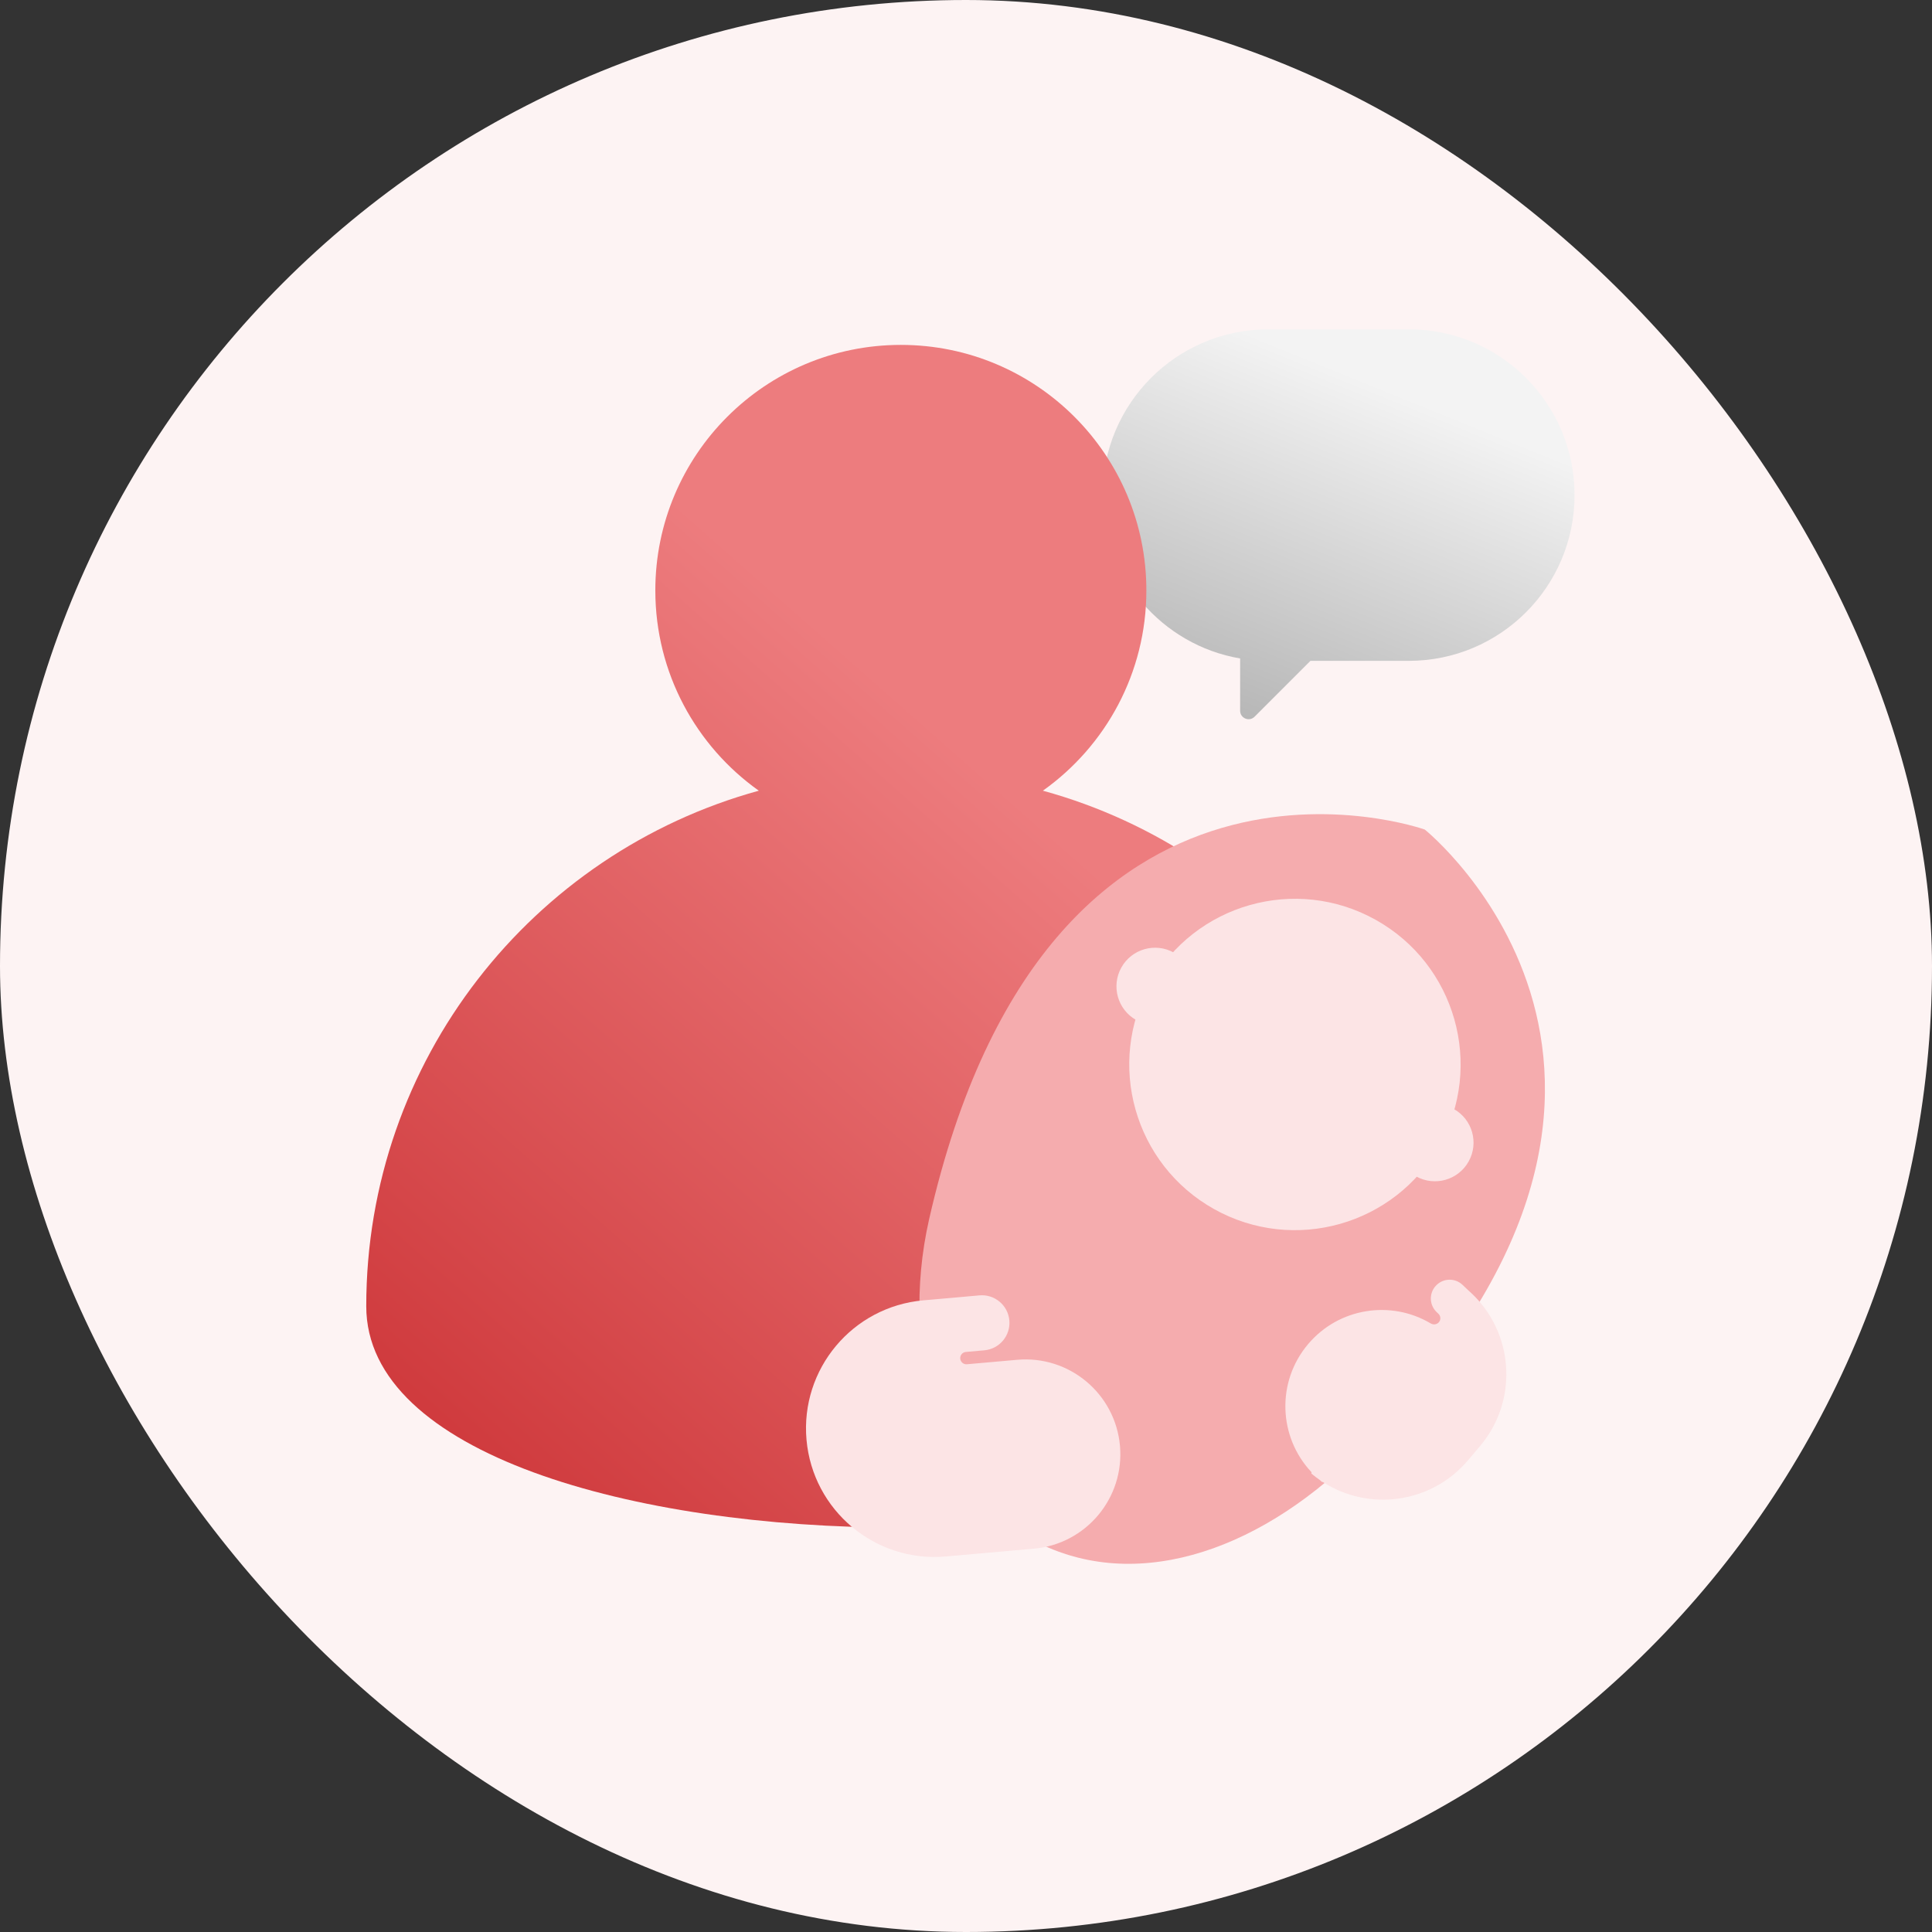 <svg width="112" height="112" viewBox="0 0 112 112" fill="none" xmlns="http://www.w3.org/2000/svg">
<rect x="0" y="0" width="112" height="112" fill="#333333" stroke="none"/>
<rect width="112" height="112" rx="56" fill="#FDF3F3"/>
<path fill-rule="evenodd" clip-rule="evenodd" d="M73.524 19.091C68.217 19.091 63.915 23.393 63.915 28.701C63.915 33.451 67.362 37.397 71.892 38.172V41.202C71.892 41.639 72.42 41.858 72.729 41.549L75.968 38.31H81.668C86.975 38.31 91.278 34.008 91.278 28.701C91.278 23.393 86.975 19.091 81.668 19.091H73.524Z" fill="url(#paint0_linear_2577_15002)"/>
<path fill-rule="evenodd" clip-rule="evenodd" d="M60.458 45.837C64.088 43.258 66.456 39.019 66.456 34.227C66.456 26.366 60.084 19.994 52.223 19.994C44.363 19.994 37.99 26.366 37.99 34.227C37.99 39.02 40.359 43.259 43.989 45.838C30.867 49.445 21.232 61.461 21.232 75.724C21.232 92.835 83.204 92.835 83.204 75.724H83.215C83.215 61.453 73.58 49.442 60.458 45.837Z" fill="url(#paint1_linear_2577_15002)"/>
<path d="M82.596 48.09C82.596 48.09 60.766 40.315 53.862 70.679C52.082 78.516 54.659 86.37 59.685 89.178C65.528 92.441 72.753 90.056 78.49 84.436C100.724 62.635 82.596 48.09 82.596 48.09Z" fill="#F5ACAE"/>
<path d="M70.385 70.094C75.016 72.68 80.867 71.023 83.453 66.392C86.04 61.762 84.383 55.911 79.752 53.324C75.122 50.738 69.271 52.395 66.684 57.025C64.098 61.656 65.755 67.507 70.385 70.094Z" fill="#FCE4E5"/>
<path d="M82.092 68.196C83.171 68.799 84.535 68.412 85.138 67.333C85.741 66.253 85.355 64.889 84.275 64.287C83.196 63.684 81.832 64.07 81.229 65.149C80.626 66.229 81.012 67.593 82.092 68.196Z" fill="#FCE4E5"/>
<path d="M65.869 59.134C66.949 59.737 68.312 59.351 68.915 58.271C69.518 57.192 69.132 55.828 68.053 55.225C66.973 54.622 65.609 55.008 65.006 56.088C64.403 57.167 64.79 58.531 65.869 59.134Z" fill="#FCE4E5"/>
<path fill-rule="evenodd" clip-rule="evenodd" d="M57.062 78.279C57.941 78.201 58.591 77.425 58.513 76.546C58.435 75.666 57.659 75.016 56.78 75.094L54.124 75.33C54.124 75.33 54.124 75.33 54.124 75.33V75.33C54.124 75.33 54.124 75.33 54.124 75.33L53.52 75.383C49.42 75.747 46.391 79.365 46.754 83.465C47.118 87.564 50.736 90.594 54.836 90.23L56.668 90.068C56.668 90.068 56.668 90.068 56.668 90.068V90.068C56.668 90.068 56.668 90.068 56.668 90.068L59.936 89.778C62.96 89.51 65.194 86.842 64.926 83.818C64.658 80.795 61.989 78.561 58.966 78.829L56.054 79.087C55.857 79.105 55.684 78.959 55.666 78.762V78.762C55.649 78.565 55.794 78.391 55.991 78.374L57.062 78.279Z" fill="#FCE4E5"/>
<path fill-rule="evenodd" clip-rule="evenodd" d="M83.286 76.065C82.85 75.65 82.833 74.96 83.248 74.525C83.663 74.089 84.352 74.072 84.788 74.487L85.123 74.806C85.26 74.926 85.391 75.051 85.516 75.18L85.543 75.205C85.543 75.206 85.543 75.206 85.543 75.207V75.207C85.543 75.207 85.543 75.207 85.543 75.208C87.794 77.565 87.949 81.29 85.796 83.835L85.106 84.65C82.986 87.156 79.366 87.643 76.68 85.91C76.675 85.907 76.668 85.908 76.664 85.913V85.913C76.66 85.918 76.652 85.919 76.647 85.914L76.498 85.788C76.338 85.677 76.181 85.558 76.029 85.43C76.015 85.418 76.013 85.397 76.025 85.383V85.383C76.036 85.371 76.035 85.351 76.024 85.339C74.107 83.301 73.984 80.104 75.835 77.917C77.621 75.805 80.641 75.353 82.942 76.722C83.097 76.814 83.299 76.787 83.415 76.649V76.649C83.537 76.506 83.525 76.293 83.389 76.164L83.286 76.065Z" fill="#FCE4E5"/>
<defs>
<linearGradient id="paint0_linear_2577_15002" x1="80.299" y1="22.515" x2="71.716" y2="43.684" gradientUnits="userSpaceOnUse">
<stop stop-color="#F3F3F3"/>
<stop offset="1" stop-color="#B1B1B1"/>
</linearGradient>
<linearGradient id="paint1_linear_2577_15002" x1="28.272" y1="90.733" x2="63.709" y2="50.567" gradientUnits="userSpaceOnUse">
<stop stop-color="#CD3538"/>
<stop offset="1" stop-color="#ED7C7E"/>
</linearGradient>
</defs>
</svg>
